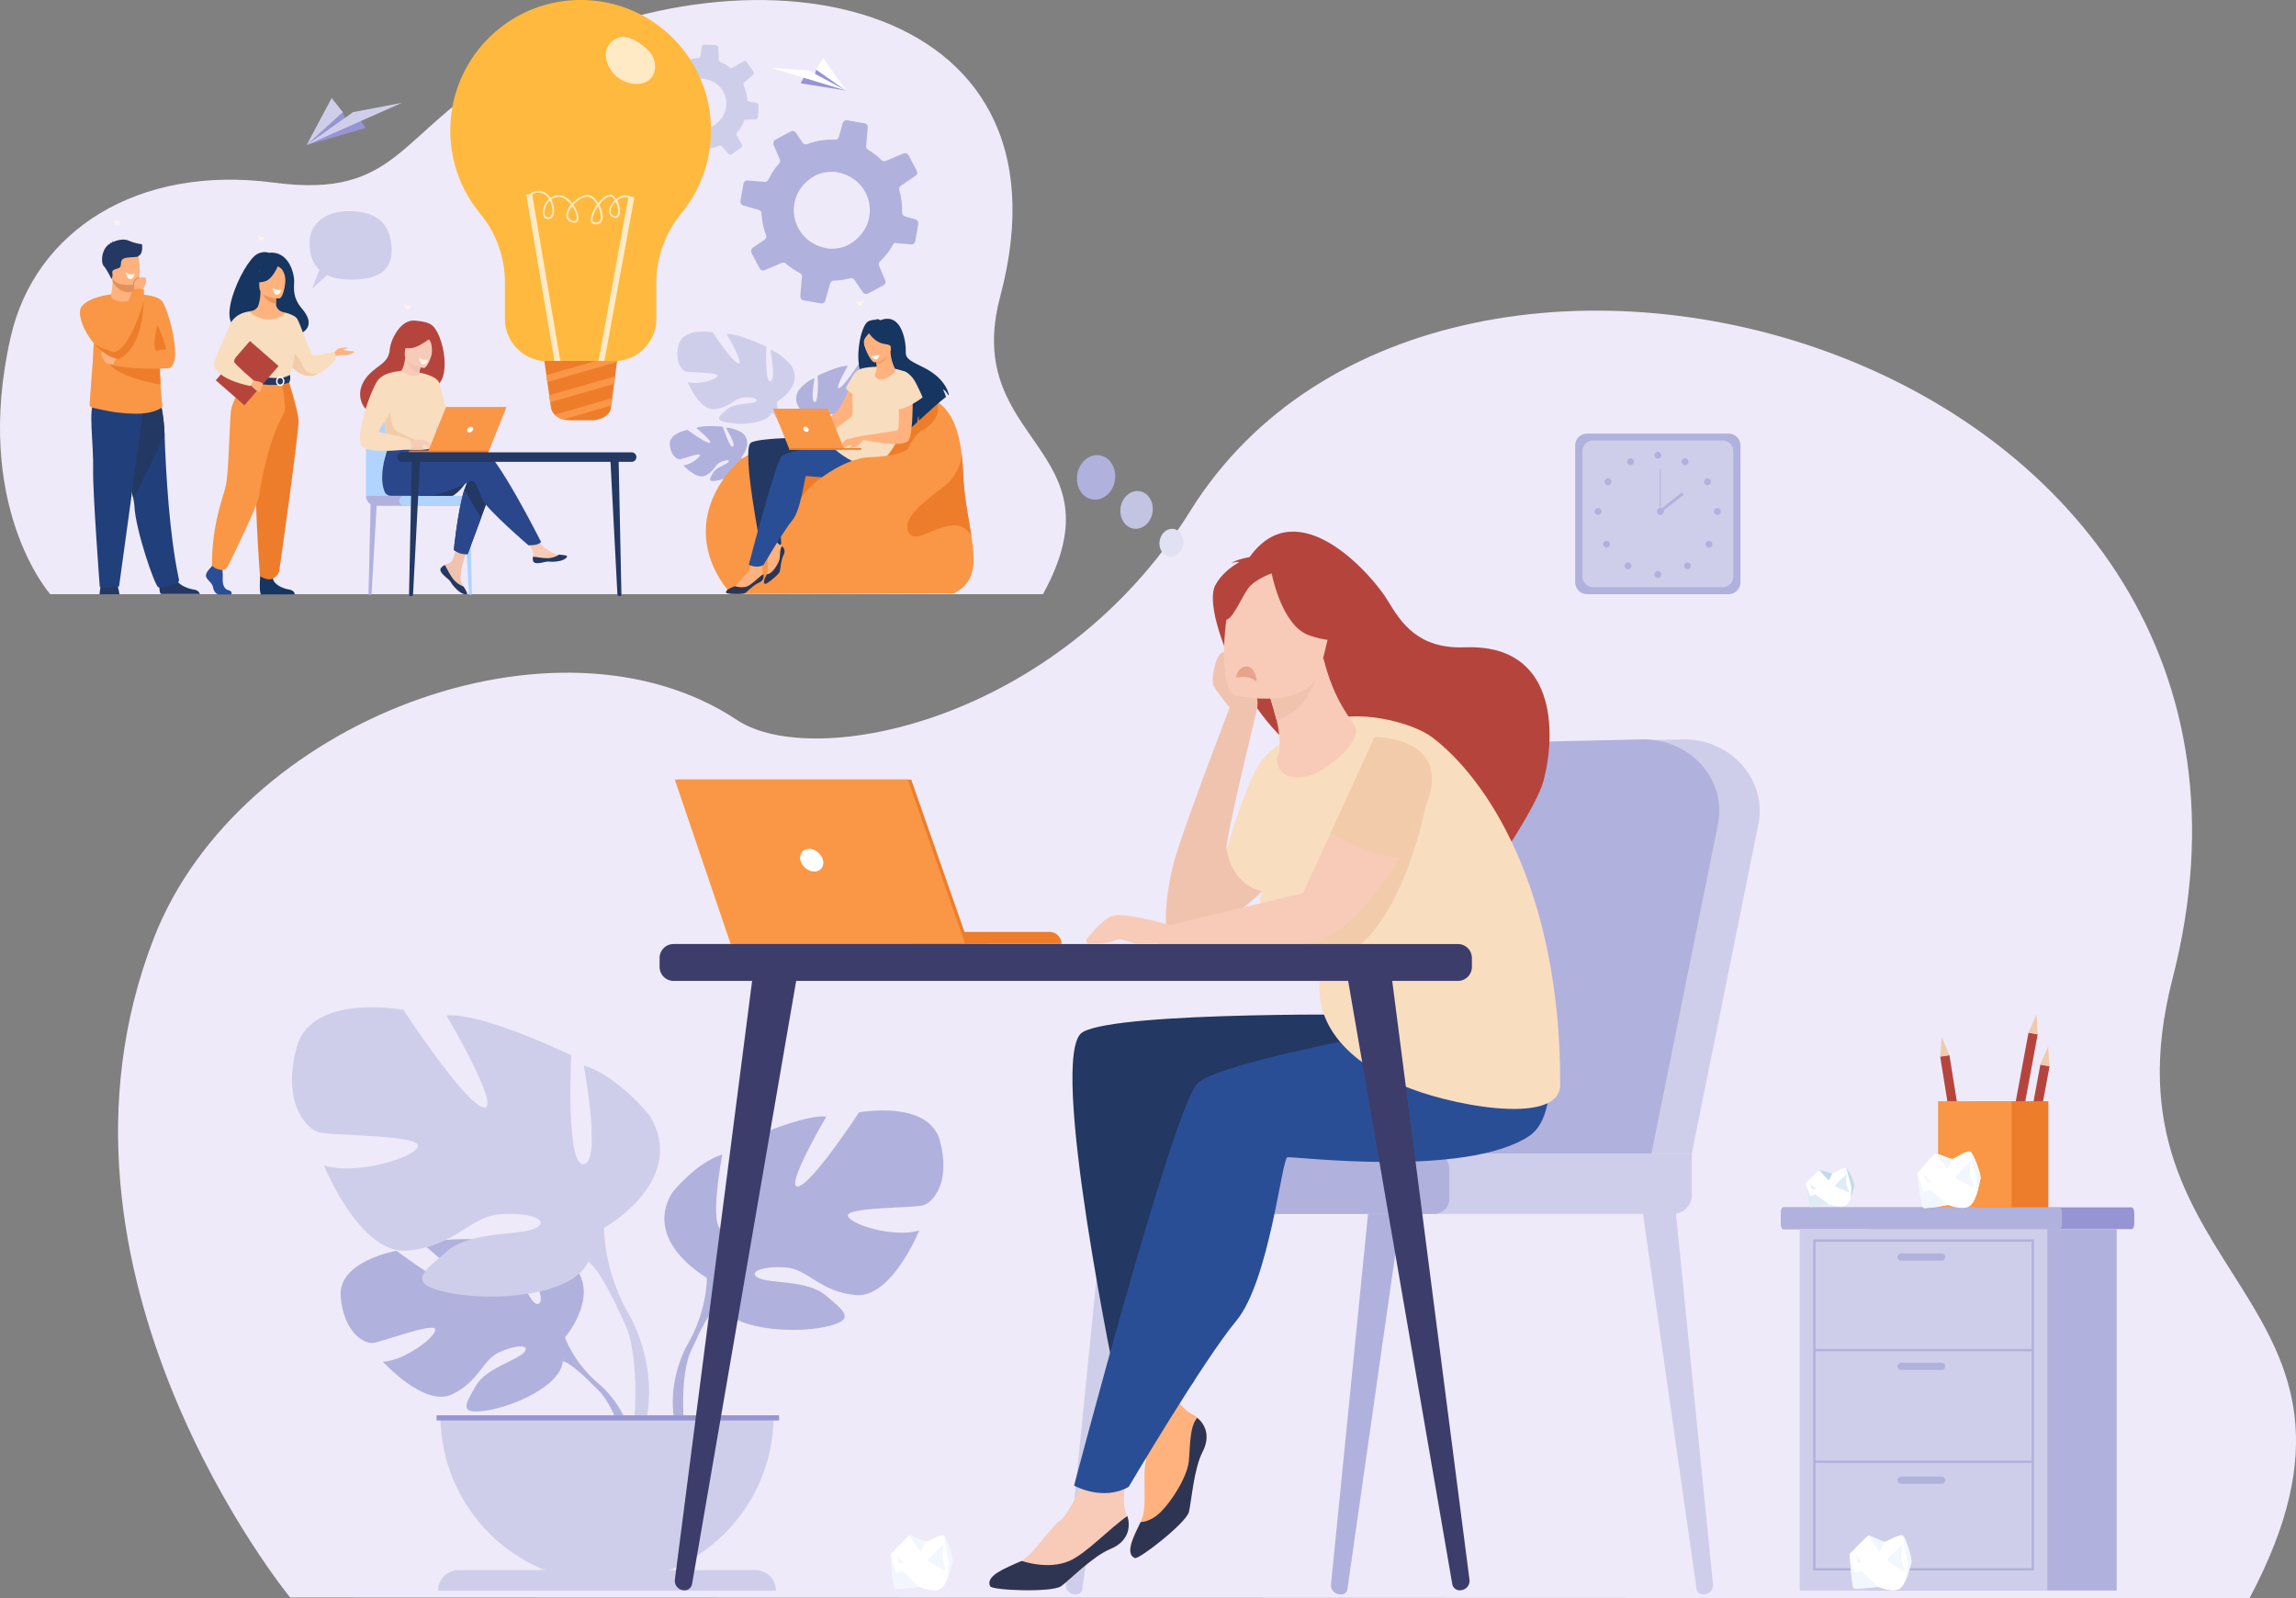 <svg xmlns="http://www.w3.org/2000/svg" width="306" height="213" fill="none"><rect width="100%" height="100%" fill="#808080" stroke="none"/><g clip-path="url(#a)"><path fill="#EFEAF9" d="M38.672 212.912S3.158 169.605 20.51 125.016c11.317-29.058 53.765-44.984 77.71-29.058 10.203 6.78 42.929.23 60.413-27.853 33.962-54.567 152.491-21.424 130.906 62.354-10.442 40.548 31.775 42.015 10.268 82.541l-261.135-.088z"/><path fill="#B1B1DD" d="M178.735 212.496h-.088c-.754-.011-1.334-.624-1.257-1.336l5.008-50.109 4.373.394-7.195 50.372a.828.828 0 0 1-.841.679z"/><path fill="#CFCEEA" d="M226.959 212.496h.087c.755-.011 1.334-.624 1.258-1.336l-5.008-50.109-4.374.394 7.195 50.372c.065.394.426.69.842.679zm-83.56 0h-.088c-.754-.011-1.334-.624-1.257-1.336l5.008-50.109 4.373.394-7.194 50.372a.83.83 0 0 1-.842.679zm82.074-58.729 8.89-43.976c1.137-5.958-3.783-11.402-10.18-11.248l-17.145.394c-5.916.131-11.055 4.096-12.706 9.792l-13.012 45.049h44.153v-.011z"/><path fill="#B1B1DD" d="m220.09 153.767 8.89-43.976c1.137-5.958-3.783-11.402-10.18-11.248l-17.145.394c-5.915.131-11.055 4.096-12.706 9.792l-13.011 45.049h44.152v-.011z"/><path fill="#CFCEEA" d="M222.991 161.785h-67.837a2.49 2.49 0 0 1-2.482-2.487v-3.056a2.489 2.489 0 0 1 2.482-2.486h70.319v5.542a2.49 2.49 0 0 1-2.482 2.487z"/><path fill="#B1B1DD" d="M191.16 161.785h-43.245a2.012 2.012 0 0 1-2.001-2.005v-4.02a2.01 2.01 0 0 1 2.001-2.004h43.245a2.01 2.01 0 0 1 2.001 2.004v4.02c-.011 1.106-.907 2.005-2.001 2.005z"/><path fill="#B5453C" d="M161.944 78.046c.757-1.48 2.159-2.52 3.216-3.133-.445-.099-1.023.153-1.023.153.567-.504 2.403-.821 2.403-.821 6.521-9.124 16.57 2.694 18.395 5.772 1.836 3.078 4.129 6.495 10.315 6.254 12.186-.47 12.164 11.336 10.472 17.766-.901 3.395-6.365 11.347-6.365 11.347-1.401-2.541-13.698-14.151-22.122-14.075-2.827-1.128-5.808-4.436-6.042-4.698 2.214 2.727 3.817 4.019 4.885 4.633-8.001-1.205-16.125-19.266-14.133-23.198h-.001z"/><path fill="#F0C3AF" d="M178.241 105.487s-3.619 6.528-8.704 11.939c-2.679 2.858-5.773 5.41-8.944 6.516-1.553.548-3.116.745-4.669.471-.995-.175-.558-6.035.82-10.492 1.815-5.871 7.468-20.46 7.468-20.46l3.237 1.38s-4.494 18.368-3.958 18.444l4.745-12.037 10.005 4.239z"/><path fill="#233862" d="M185.16 135.246s-36.072-.537-40.883 2.322c-4.811 2.858 4.811 48.422 4.811 48.422s9.327.274 10.07-2.026c0 0-1.672-21.347-.207-25.038 1.465-3.691.557-8.795.557-8.795s18.25 2.596 24.045 1.314c5.795-1.281 1.607-16.199 1.607-16.199z"/><path fill="#FFB27D" d="M151.067 187.272s2.056 5.509 1.618 7.546c-.437 2.037.263 6.002-.568 7.777-.831 1.774-2.329 4.348-.897 4.994.547.252 6.856-4.666 7.217-6.111.361-1.446.645-5.718 1.848-8.04 1.213-2.322.196-4.195-1.553-5.038-1.75-.854-4.188-5.52-4.188-5.52l-3.477 4.392z"/><path fill="#2E3552" d="M160.283 193.471c-1.202 2.322-1.476 6.605-1.837 8.05-.36 1.446-6.67 6.375-7.205 6.134-1.378-.624-.066-3.034.776-4.786.492-.033 1.159-.208 1.924-.723 1.575-1.052 4.254-5.028 4.494-7.372.197-1.905.077-4.644 1.127-5.805 1.192.986 1.705 2.585.721 4.502z"/><path fill="#F7CBB8" d="M144.932 195.815s-1.979 5.531-3.631 6.813c-1.651 1.281-3.663 4.753-5.445 5.575-1.782.81-4.57 1.818-3.903 3.242.251.536 8.244.876 9.447 0 1.214-.876 4.177-3.954 6.593-4.94 2.417-.986 2.843-3.078 2.067-4.852-.787-1.785.361-6.922.361-6.922l-5.489 1.084z"/><path fill="#2E3552" d="M148.026 206.417c-2.417.997-5.38 4.097-6.594 4.973-1.203.876-9.206.569-9.469.022-.678-1.424 2.121-2.432 3.893-3.253.022-.011.054-.022.076-.033h.011l.252-.088s3.455 1.238 6.32 0c2.241-.963 5.554-4.523 7.741-5.98.514 1.654-.043 3.461-2.23 4.359z"/><path fill="#2A4E96" d="M205.605 133.964s-42.808 6.714-46.099 10.526c-3.302 3.812-16.358 53.505-16.358 53.505s3.817 2.146 7.283.164c0 0 9.939-16.845 14.335-22.125 4.395-5.279 6.079-21.632 6.801-21.796.721-.164 23.76 2.782 32.245-2.837 5.008-3.318 1.793-17.437 1.793-17.437z"/><path fill="#F9DDBF" d="M190.836 98.236c-2.526-1.906-10.125-4.009-14.882-1.862-2.252 1.019-5.664 2.344-7.708 4.885-2.209 2.749-4.746 12.037-4.746 12.037.831 4.896 4.713 5.487 4.713 5.487-2.275 8.609 8.441 6.364 7.741 11.14-1.203 8.335 6.572 12.705 10.814 14.654 5.555 2.542 21.147 5.751 21.169 0 .066-26.177-9.841-40.865-17.101-46.341z"/><path fill="#F2CCAA" d="M189.971 107.524s-2.81 15.214-10.431 19.671h-7.173l7.567-9.474 10.037-10.197z"/><path fill="#F0C3AF" d="M164.462 95.005s-2.33-2.782-2.734-3.625c-.405-.844.361-4.47 1.301-4.447.601.01 1.334 2.212 1.99 3.012.656.8 3.499 1.938 2.296 5.29-.131.383-2.853-.23-2.853-.23z"/><path fill="#F7CBB8" d="M170.393 100.558c-.656.986.142 3.757 3.871 2.892 2.449-.57 7.206-4.535 6.353-6.561-.405-.964-2.756-3.22-4.221-9.102l-.426.208-7.173 3.428s.776 2.333 1.356 4.579c.47 1.873.503 4.151.24 4.556z"/><path fill="#F0C3AF" d="M168.781 91.413s.777 2.333 1.356 4.578c4.199-1.194 5.445-5.63 5.817-8.007l-7.173 3.429z"/><path fill="#F7CBB8" d="M164.704 92.694s10.049 2.333 11.405-3.954c1.355-6.287 3.564-10.23-2.789-11.982-6.363-1.753-8.124.372-9.086 2.366-.973 1.982-2.11 12.803.47 13.57z"/><path fill="#B5453C" d="M169.406 76.068s1.281 7.264 5.032 8.593c3.752 1.33 5.66.35 5.66.35s-2.574-2.697-2.411-7.074c0 0-5.733-5.108-8.281-1.87z"/><path fill="#B5453C" d="M169.869 76.28s-2.572.79-3.557 2.182c-.985 1.392-2.221 4.581-3.149 4.08 0 0-.562-5.865 2.645-7.728 3.406-1.98 4.061 1.466 4.061 1.466z"/><path fill="#F7CBB8" d="M189.974 107.524a52.963 52.963 0 0 1-3.466 6.824c-4.8 7.941-10.661 12.738-12.782 10.503-.591-.613-2.067-1.522-.514-4.841 1.192-2.574 2.668-5.783 4.122-8.948 2.996-6.517 5.861-12.826 5.861-12.826.918 0 10.519.34 6.779 9.288z"/><path fill="#F7CBB8" d="M179.933 117.721c-.328-.197-18.413 4.206-24.012 5.575-1.027.252-1.64.406-1.64.406v2.113s18.709.877 21.639-.46c2.92-1.347 5.708-4.468 5.708-4.468l-1.695-3.166z"/><path fill="#F2CCAA" d="M189.968 107.524a53.091 53.091 0 0 1-3.466 6.824c-3.904-.504-7.512-2.333-9.174-3.286 2.996-6.517 5.861-12.826 5.861-12.826.918 0 10.519.34 6.779 9.288z"/><path fill="#ED7D2B" d="M121.391 125.804h20.086a1.6 1.6 0 0 0-1.596-1.599h-18.49v1.599z"/><path fill="#ED7D2B" d="M121.444 103.899H90.391l7.446 21.905h31.261l-7.654-21.905z"/><path fill="#F99746" d="m89.93 103.888 7.446 21.916h31.261l-7.654-21.916H89.93z"/><path fill="#fff" d="M106.671 114.643c.197.833 1.028 1.512 1.859 1.512s1.355-.679 1.159-1.512c-.197-.832-1.028-1.511-1.859-1.511s-1.345.679-1.159 1.511z"/><path fill="#9794D3" d="M237.352 161.73V163c0 .449.142.811.317.811h46.46c.175 0 .317-.362.317-.811v-1.27c0-.449-.142-.811-.317-.811h-46.46c-.175 0-.317.362-.317.811z"/><path fill="#B1B1DD" d="M237.352 161.73V163c0 .449.131.811.295.811h36.881c.164 0 .296-.362.296-.811v-1.27c0-.449-.132-.811-.296-.811h-36.892c-.153 0-.284.362-.284.811zm44.754 2.088h-32.989v48.16h32.989v-48.16z"/><path fill="#CFCEEA" d="M272.856 163.818h-32.989v48.16h32.989v-48.16z"/><path fill="#B1B1DD" d="M241.641 165.169h29.446v44.14h-29.446v-44.14zm29.129.329h-28.801v43.504h28.801v-43.504z"/><path fill="#B1B1DD" d="M270.934 179.78h-29.129v.318h29.129v-.318zm0 14.885h-29.129v.318h29.129v-.318zm-17.562-26.648h5.401a.485.485 0 0 0 .481-.482.485.485 0 0 0-.481-.482h-5.401a.485.485 0 0 0-.481.482.486.486 0 0 0 .481.482zm0 14.567h5.401a.485.485 0 0 0 .481-.482.485.485 0 0 0-.481-.482h-5.401a.485.485 0 0 0-.481.482.493.493 0 0 0 .481.482zm0 15.17h5.401a.485.485 0 0 0 .481-.482.485.485 0 0 0-.481-.482h-5.401a.485.485 0 0 0-.481.482.493.493 0 0 0 .481.482zM230.385 79.189h-18.873a1.583 1.583 0 0 1-1.574-1.577V59.364c0-.865.71-1.577 1.574-1.577h18.873c.864 0 1.574.712 1.574 1.577v18.248c0 .865-.71 1.577-1.574 1.577z"/><path fill="#CFCEEA" d="M229.566 78.258h-17.232a1.45 1.45 0 0 1-1.443-1.446v-16.66a1.45 1.45 0 0 1 1.443-1.445h17.232a1.45 1.45 0 0 1 1.444 1.446v16.66a1.45 1.45 0 0 1-1.444 1.445z"/><path fill="#B1B1DD" d="M220.492 60.668c0-.252.208-.46.459-.46.252 0 .46.208.46.46s-.208.46-.46.46a.47.47 0 0 1-.459-.46zm3.682.646a.461.461 0 0 1 .623-.175c.219.12.295.405.175.624a.461.461 0 0 1-.623.175.466.466 0 0 1-.175-.624zm3.15 2.508a.469.469 0 0 1 .634.132.47.47 0 0 1-.131.635.469.469 0 0 1-.634-.131.457.457 0 0 1 .131-.636zm1.565 3.888c.251 0 .459.209.459.46 0 .252-.208.46-.459.46a.462.462 0 0 1-.459-.46c0-.251.207-.46.459-.46zm-.8 4.502a.463.463 0 0 1 0 .646.461.461 0 0 1-.645 0 .463.463 0 0 1 0-.646.461.461 0 0 1 .645 0zm-2.86 2.881a.463.463 0 0 1 0 .646.461.461 0 0 1-.645 0 .463.463 0 0 1 0-.646.442.442 0 0 1 .645 0zm-4.737 1.478c0-.252.208-.46.459-.46.252 0 .46.208.46.46s-.208.46-.46.46a.463.463 0 0 1-.459-.46zm-2.778-15.257a.461.461 0 0 0-.623-.175.463.463 0 0 0-.175.624.46.46 0 0 0 .623.175.465.465 0 0 0 .175-.624zm-3.157 2.508a.469.469 0 0 0-.634.131.47.47 0 0 0 .131.636.469.469 0 0 0 .634-.132.448.448 0 0 0-.131-.635zm-1.567 3.888a.463.463 0 0 0-.459.46c0 .252.208.46.459.46.252 0 .46-.208.46-.46a.463.463 0 0 0-.46-.46zm.797 4.502a.465.465 0 0 0 0 .646.463.463 0 0 0 .646 0 .463.463 0 0 0 0-.646.463.463 0 0 0-.646 0zm2.868 2.881a.463.463 0 0 0 0 .646c.175.175.47.175.645 0a.463.463 0 0 0 0-.646.451.451 0 0 0-.645 0zm4.173-6.933c0-.252.208-.46.459-.46.252 0 .46.208.46.46 0 .251-.208.46-.46.46a.463.463 0 0 1-.459-.46z"/><path fill="#B1B1DD" d="M221.339 62.453h-.12v5.707h.12v-5.707z"/><path fill="#B1B1DD" d="m224.144 65.647-3.019 2.374.23.293 3.019-2.374-.23-.293zm-148.843 112.6s5.402-6.32.328-10.329c0 0-3.707-2.245-6.725-2.07 0 0 4.287 7.196 2.898 7.908-1.389.712-4.199-8.357-4.199-8.357s-8.43-.821-11.142.482c0 0 7.206 5.914 5.686 6.265-1.52.35-9.305-5.444-9.305-5.444s-7.851 1.337-7.435 6.134c.415 4.797 3.127 6.276 4.308 6.145 1.191-.132 8.146-2.783 8.288-1.808.142.975-4.035 4.162-6.965 4.316 0 0 5.533 6.111 9.207 4.348 3.673-1.763 3.99-4.556 6.287-5.608 2.296-1.051 4.253-1.051 3.302.022-.951 1.073-5.096 2.114-6.408 4.436-1.312 2.322-2.482 3.888 1.323 3.319 3.806-.57 9.994-3.363 10.257-6.561l.295-3.198z"/><path fill="#B1B1DD" d="M49.266 172.956s21.322-.821 26.023 5.28c0 0 1.04 3.121 4.243 5.969l.503 1.358s-3.696-3.899-5.019-4.14c.011.011 2.078-7.547-25.75-8.467z"/><path fill="#B1B1DD" d="M79.544 184.216s4.57 3.384 4.899 9.441l-.831.077s-1.465-6.265-4.1-8.707c-2.647-2.454.032-.811.032-.811zm14.654-13.921s-8.605-4.819-4.592-11.369c0 0 3.214-4.02 6.648-5.049 0 0-1.837 9.759 0 9.989 1.837.23 1.257-11.03 1.257-11.03s9.065-4.37 12.618-4.02c0 0-5.62 9.529-3.783 9.31 1.837-.23 8.146-9.879 8.146-9.879s9.294-1.72 10.781 3.79c1.487 5.509-.918 8.269-2.296 8.62-1.378.339-10.202.23-9.972 1.38.23 1.15 6.189 2.99 9.513 1.949 0 0-3.674 9.08-8.485 8.62-4.811-.46-6.309-3.45-9.294-3.68-2.985-.23-5.161.569-3.674 1.38 1.487.8 6.538.263 8.944 2.311 2.406 2.048 4.363 3.319-.109 4.239-4.473.92-12.498.339-14.106-3.1-1.607-3.439-1.596-3.461-1.596-3.461z"/><path fill="#B1B1DD" d="M121.043 153.756s-24.077 7.809-26.833 16.539c0 0 .11 3.91-2.296 8.39v1.719s2.526-5.859 3.904-6.659c-.011 0-5.402-7.579 25.225-19.989z"/><path fill="#B1B1DD" d="M91.915 178.685s-3.718 5.651-1.597 12.53l.951-.252s-.929-7.579 1.017-11.38c1.947-3.823-.371-.898-.371-.898z"/><path fill="#CFCEEA" d="M80.517 163.647s11.339-6.364 6.047-14.995c0 0-4.232-5.301-8.77-6.659 0 0 2.417 12.869 0 13.176-2.416.307-1.662-14.534-1.662-14.534s-11.94-5.751-16.631-5.302c0 0 7.402 12.563 4.986 12.268-2.416-.307-10.737-13.023-10.737-13.023s-12.247-2.268-14.215 4.994c-1.968 7.273 1.214 10.898 3.018 11.358 1.815.449 13.449.307 13.154 1.818-.306 1.512-8.168 3.933-12.542 2.574 0 0 4.833 11.961 11.186 11.358 6.353-.602 8.31-4.545 12.246-4.841 3.926-.306 6.802.756 4.833 1.818-1.968 1.063-8.616.351-11.787 3.056-3.17 2.706-5.74 4.371.153 5.575 5.894 1.216 16.478.449 18.589-4.085l2.132-4.556z"/><path fill="#CFCEEA" d="M45.14 141.839s31.743 10.296 35.373 21.807c0 0-.153 5.148 3.018 11.052v2.267s-3.324-7.722-5.139-8.784c.01.011 7.107-9.989-33.251-26.342z"/><path fill="#CFCEEA" d="M83.543 174.698s4.898 7.448 2.099 16.517l-1.257-.34s1.224-9.989-1.335-15.005c-2.57-5.028.493-1.172.493-1.172z"/><path fill="#CFCEEA" d="M80.903 210.864c-12.268 0-22.208-9.956-22.208-22.245h44.416c0 12.289-9.94 22.245-22.208 22.245z"/><path fill="#CFCEEA" d="M58.383 212.003h45.027a2.748 2.748 0 0 0-2.744-2.749h-39.55a2.74 2.74 0 0 0-2.733 2.749z"/><path fill="#9794D3" d="M103.831 188.629H58.18v.679h45.651v-.679z"/><path fill="#3D3D6B" d="M89.776 130.733h104.521a1.87 1.87 0 0 0 1.87-1.873v-1.172c0-1.04-.842-1.873-1.87-1.873H89.776c-1.039 0-1.87.844-1.87 1.873v1.172a1.87 1.87 0 0 0 1.87 1.873z"/><path fill="#3D3D6B" d="m91.099 211.949-.055-.011c-.7-.088-1.192-.712-1.104-1.391l10.617-82.278 5.948.175-14.269 82.683c-.088.526-.59.887-1.137.822zm103.589 0 .054-.011c.7-.088 1.192-.712 1.105-1.391l-10.617-82.278-5.949.175 14.27 82.683c.087.526.59.887 1.137.822z"/><path fill="#B5453C" d="m259.809 140.612-1.231.198 2.327 14.5 1.23-.198-2.326-14.5z"/><path fill="#EFCBAB" d="m258.786 138.192-.208 2.651 1.236-.197-1.028-2.454z"/><path fill="#B5453C" d="m271.93 141.888-2.68 14.441 1.226.228 2.679-14.44-1.225-.229z"/><path fill="#EFCBAB" d="m272.981 139.441-1.083 2.431 1.225.219-.142-2.65z"/><path fill="#B5453C" d="m270.349 137.628-2.677 14.441 1.225.228 2.678-14.441-1.226-.228z"/><path fill="#EFCBAB" d="m271.426 135.202-1.082 2.431 1.224.23-.142-2.661z"/><path fill="#ED7D2B" d="M272.992 146.768h-9.797v14.151h9.797v-14.151z"/><path fill="#F99746" d="M268.094 146.768h-9.797v14.151h9.797v-14.151z"/><path fill="#fff" d="M254.734 208.279c-.099.208-.328 1.358-.744 2.3-.241.57-.558 1.063-.94 1.238-1.028.482-2.745-.34-2.745-.34s-2.952.34-3.236.209c-.285-.132-.569-4.568-.569-4.568s2.296-2.387 2.493-2.453c.208-.066 1.881.821 2.165.821.284 0 1.968-1.095 2.417-.821.459.274 1.323 3.275 1.159 3.614z"/><path fill="#F2F7FE" d="M251.168 205.486s-.514 1.161-.656 1.26c-.142.098-1.52-2.081-1.52-2.081.208-.066 1.892.821 2.176.821zm2.383.329s-2.099 1.939-2.066 2.125c.022.186 2.263 1.478 2.351 1.435.076-.044-.481-1.523-.449-1.775.022-.252.164-1.785.164-1.785zm1.183 2.464c-.098.208-.328 1.358-.743 2.3l.251-2.168-.656-3.757c.448.285 1.312 3.286 1.148 3.625zm-4.421 3.209s-2.952.34-3.237.208c-.284-.131-.568-4.567-.568-4.567s.645 2.278.656 2.388c.011.109.918-.132.918-.132l2.231 2.103zm-3.04-4.37.328 1.183h.667l-.503-.504-.492-.679z"/><path fill="#fff" d="M126.937 208.279c-.099.208-.328 1.358-.744 2.3-.24.57-.558 1.063-.94 1.238-1.028.482-2.745-.34-2.745-.34s-2.952.34-3.236.209c-.285-.132-.569-4.568-.569-4.568s2.296-2.387 2.493-2.453c.208-.066 1.881.821 2.165.821.284 0 1.968-1.095 2.417-.821.459.274 1.323 3.275 1.159 3.614z"/><path fill="#F2F7FE" d="M123.371 205.486s-.514 1.161-.656 1.26c-.142.098-1.52-2.081-1.52-2.081.208-.066 1.892.821 2.176.821zm2.383.329s-2.099 1.939-2.066 2.125c.022.186 2.263 1.478 2.351 1.435.087-.044-.481-1.523-.449-1.775.011-.252.164-1.785.164-1.785zm1.183 2.464c-.098.208-.328 1.358-.743 2.3l.251-2.168-.656-3.757c.448.285 1.312 3.286 1.148 3.625zm-4.429 3.209s-2.952.34-3.236.208c-.285-.131-.569-4.567-.569-4.567s.645 2.278.656 2.388c.011.109.919-.132.919-.132l2.23 2.103zm-3.039-4.37.328 1.183h.678l-.503-.504-.503-.679z"/><path fill="#fff" d="M263.954 157.097c-.088.219-.263 1.402-.623 2.376-.219.592-.503 1.107-.886 1.315-1.017.547-2.81-.198-2.81-.198s-2.974.515-3.27.395c-.295-.121-.842-4.611-.842-4.611s2.198-2.552 2.395-2.629c.208-.077 1.957.723 2.253.712.295-.011 1.935-1.227 2.405-.975.492.263 1.531 3.264 1.378 3.615z"/><path fill="#F2F7FE" d="M260.179 154.457s-.459 1.205-.59 1.314c-.143.11-1.651-2.026-1.651-2.026.196-.077 1.957.734 2.241.712zm2.441.208s-2.022 2.092-1.979 2.278c.033.186 2.384 1.369 2.461 1.326.076-.044-.569-1.523-.558-1.775l.076-1.829zm1.333 2.432c-.088.219-.263 1.402-.624 2.376l.132-2.212-.875-3.779c.481.263 1.52 3.264 1.367 3.615zm-4.31 3.504s-2.975.515-3.27.395c-.295-.121-.842-4.611-.842-4.611s.777 2.267.798 2.387c.022.121.93-.186.93-.186l2.384 2.015zm-3.331-4.26.405 1.172.689-.033-.547-.471-.547-.668z"/><path fill="#fff" d="M247.137 158.115c-.076.154-.208.942-.481 1.621-.164.406-.394.756-.689.898-.787.384-2.176-.098-2.176-.098s-2.307.383-2.536.306c-.23-.076-.646-3.099-.646-3.099s1.706-1.753 1.859-1.807c.153-.055 1.52.471 1.75.449.229-.011 1.498-.855 1.869-.679.361.153 1.17 2.168 1.05 2.409z"/><path fill="#C4D9E8" d="M244.207 156.385s-.35.821-.459.898c-.109.076-1.279-1.347-1.279-1.347.153-.066 1.52.46 1.738.449z"/><path fill="#DFEBF5" d="M246.097 156.483s-1.564 1.435-1.542 1.555c.022.121 1.848.899 1.913.866.066-.033-.437-1.019-.426-1.194.011-.164.055-1.227.055-1.227z"/><path fill="#C4D9E8" d="M247.139 158.115c-.077.153-.208.942-.481 1.621l.098-1.5-.678-2.541c.372.164 1.181 2.179 1.061 2.42z"/><path fill="#DFEBF5" d="M243.791 160.536s-2.307.383-2.536.307c-.23-.077-.646-3.1-.646-3.1s.602 1.522.624 1.599c.021.077.721-.142.721-.142l1.837 1.336zm-2.58-2.837.306.789.536-.033-.416-.318-.426-.438z"/><path fill="#F7CBB8" d="M155.924 123.285s-5.959-1.719-7.61-1.237c-1.17.339-2.668 2.07-3.444 3.055a.44.44 0 0 0 .349.712c.995-.011 2.614-.076 3.456-.514.798-.417 1.979.503 3.302.514h2.318l1.629-2.53z"/><path fill="#E8A38B" d="M167.424 90.733c-.033.055-.087.055-.12.022-.273-.252-.711-.405-1.039-.482a2.767 2.767 0 0 0-1.039-.022c-.12.022-.218.022-.339.055-.032 0-.065 0-.087-.022-.033-.022-.066-.098-.066-.153 0-.055.066-.153.066-.153v-.022c.186-.559.579-.964 1.072-1.096.426-.098.831.022 1.137.482.218.307.339.69.426 1.074a.46.46 0 0 1 .033.208c-.011.01-.011.066-.044.11z"/><path fill="#EFEAF9" d="M6.686 79.178s-10.399-11.697-5.26-34.271C4.664 30.7 18.387 21.95 36.46 24.337 53.19 26.55 52.906 17.69 67.547 9.233 98.852-8.85 144.142-1.172 133.306 39.507c-5.249 19.682 16.5 20 5.697 39.682H6.686v-.01z"/><path fill="#CFCEEA" d="m95.398 6.013-1.465-.066H93.9a.354.354 0 0 0-.361.296l-.186 1.205c0 .022-.01.044-.01.055a.342.342 0 0 1-.296.23 6.143 6.143 0 0 0-2.318.668.61.61 0 0 0-.088.033.36.36 0 0 1-.328-.11l-.667-.767a.357.357 0 0 0-.35-.109c-.032.01-.076.022-.109.055l-1.224.854a.348.348 0 0 0-.099.471L88.542 10a.352.352 0 0 1-.01.372c-.11.165-.209.329-.307.493a7.134 7.134 0 0 0-.438.986.353.353 0 0 1-.317.241l-1.377.055h-.066a.337.337 0 0 0-.328.328l-.066 1.5c-.01.187.12.34.307.373l1.344.208a.361.361 0 0 1 .296.285 6.06 6.06 0 0 0 .612 1.785.352.352 0 0 1-.076.428l-.908.8a.344.344 0 0 0-.055.47l.864 1.227a.342.342 0 0 0 .448.098l1.378-.8a.35.35 0 0 1 .372.012l.426.263c.285.153.569.285.853.394a.344.344 0 0 1 .23.307l.066 1.654c.01.186.153.328.328.34l1.498.065a.346.346 0 0 0 .35-.241c0-.011.01-.033.01-.044l.23-1.49a.34.34 0 0 1 .251-.284c.011 0 .022-.011.033-.011.033-.011.066-.011.11-.022a6.035 6.035 0 0 0 1.246-.362.322.322 0 0 1 .383.099l.842.964c.12.131.328.164.47.055l.273-.187.952-.668a.335.335 0 0 0 .098-.46l-.667-1.16a.331.331 0 0 1 .033-.384c.24-.285.46-.602.645-.953.142-.252.262-.515.36-.778l.285-.01 1.181-.044a.338.338 0 0 0 .317-.241.242.242 0 0 0 .011-.088l.077-1.511a.356.356 0 0 0-.296-.362l-.918-.142a.36.36 0 0 1-.295-.307 6.141 6.141 0 0 0-.481-1.873.332.332 0 0 1 .087-.394l1.148-1.008a.338.338 0 0 0 .055-.449l-.875-1.249a.341.341 0 0 0-.448-.098l-1.433.832a.346.346 0 0 1-.393-.022 5.745 5.745 0 0 0-.788-.514c-.153-.088-.306-.154-.459-.23a.368.368 0 0 1-.208-.307l-.065-1.588a.365.365 0 0 0-.34-.34zm-4.538 5.893a3.71 3.71 0 0 1 .908-.898c.076-.055.175-.11.273-.165.448-.219 1.039-.372 1.476-.35 3.291.175 4.472 4.085 1.87 6.046l-.131.098c-.416.296-1.17.504-1.673.493a4.18 4.18 0 0 1-.755-.098c-2.362-.57-3.302-3.242-1.968-5.126z"/><path fill="#B1B1DD" d="m115.209 16.43-2.231-.384-.055-.011a.545.545 0 0 0-.612.383l-.514 1.818c-.011.033-.022.055-.033.088a.524.524 0 0 1-.503.296 9.307 9.307 0 0 0-3.674.58c-.043.022-.098.022-.153.033a.556.556 0 0 1-.481-.23l-.875-1.303a.54.54 0 0 0-.514-.23c-.054.01-.12.022-.175.055l-2.033 1.084a.553.553 0 0 0-.252.7l.82 1.928a.526.526 0 0 1-.098.56c-.197.23-.383.46-.558.7-.328.46-.612.942-.853 1.435a.529.529 0 0 1-.535.307l-2.122-.176-.11-.01a.529.529 0 0 0-.568.438l-.393 2.278a.556.556 0 0 0 .393.624l2.023.58c.23.066.383.263.394.493.055.975.251 1.939.59 2.86a.54.54 0 0 1-.207.634l-1.542 1.052a.555.555 0 0 0-.175.712l1.082 2.048c.132.24.416.35.667.24l2.264-.963a.535.535 0 0 1 .568.088c.197.164.394.328.613.482.404.295.809.547 1.235.766a.52.52 0 0 1 .285.515l-.219 2.552a.55.55 0 0 0 .448.58l2.285.395a.536.536 0 0 0 .58-.307.158.158 0 0 0 .022-.076l.645-2.246a.541.541 0 0 1 .448-.394c.022 0 .033-.011.055 0 .055 0 .109 0 .164-.011a9.516 9.516 0 0 0 1.99-.307.53.53 0 0 1 .58.22l1.104 1.631c.153.23.459.307.711.175l.459-.24 1.585-.844a.536.536 0 0 0 .241-.69l-.809-1.906a.538.538 0 0 1 .12-.591 9.638 9.638 0 0 0 1.159-1.325c.263-.362.492-.745.7-1.128l.448.032 1.826.154a.52.52 0 0 0 .525-.307.615.615 0 0 0 .044-.131l.393-2.29a.546.546 0 0 0-.382-.613l-1.378-.394a.552.552 0 0 1-.394-.526 9.709 9.709 0 0 0-.371-2.968.529.529 0 0 1 .207-.592l1.958-1.325a.509.509 0 0 0 .164-.668l-1.094-2.07c-.131-.241-.426-.35-.678-.241l-2.362.997a.518.518 0 0 1-.59-.12 8.32 8.32 0 0 0-1.104-.932 24.136 24.136 0 0 0-.656-.438.563.563 0 0 1-.263-.504l.208-2.442a.53.53 0 0 0-.437-.58zm-8.081 8.16a5.66 5.66 0 0 1 1.564-1.206 2.27 2.27 0 0 1 .459-.197c.722-.252 1.673-.361 2.329-.252 5.019.898 6.068 7.12 1.706 9.628-.077.043-.142.076-.219.12-.689.362-1.892.559-2.657.427a7.186 7.186 0 0 1-1.137-.295c-3.51-1.326-4.44-5.597-2.045-8.226z"/><path fill="#CFCEEA" d="M41.246 32.64c-.12-3.111 2.482-4.491 5.14-4.491 2.656 0 5.554.69 5.805 4.83.164 2.662-1.257 4.294-5.336 4.294-1.377 0-2.449-.22-3.258-.603l-2.034 1.818 1.006-2.508c-.896-.832-1.28-2.004-1.323-3.34z"/><path fill="#233862" d="M15.92 79.19s-.11-.866-.372-1.381c-.252-.515-1.88-.186-1.88-.186s-.329.285-.395 1.588l2.647-.022zm5.548-.012c-.382-.23-.164-1.982-.164-1.982s1.783-1.424 2.023-.34c.24 1.095 1.695 1.588 2.515 1.72.569.087.744.405.798.591h-5.172v.011z"/><path fill="#213F7A" d="M17.78 66.484c.077.405.121.733.132.963.164 3.242 2.723 10.647 3.182 10.81.71.264 1.826-.295 2.405-.481.241-.077.405-.318.35-.57-1.279-5.827-1.738-14.216-1.913-19.178-.087-2.497-.514-4.228-.514-4.228s-6.233-1.665-6.265.438c-.033 1.862 2.066 9.179 2.624 12.246z"/><path fill="#233862" d="m17.778 66.484 4.166-8.467c-.087-2.497-.514-4.228-.514-4.228s-6.232-1.664-6.265.439c-.044 1.872 2.055 9.189 2.613 12.256z"/><path fill="#213F7A" d="m19.158 54.239-3.29 23.92s-1.444.351-2.57.066c0 0-.963-12.716-.886-15.794.076-3.078-.689-8.225.175-8.795.874-.57 6.571.602 6.571.602z"/><path fill="#F99746" d="m12.361 48.105-.415 5.74a.452.452 0 0 0 .328.47c.46.132.984.23 2.012.438.962.197 2.252.373 3.838.384 2.526.01 3.477-.855 3.477-.855.11 0-.055-.525-.208-3.045a84.717 84.717 0 0 1-.131-3.296 165.169 165.169 0 0 1-.055-4.414c0-2.081-3.225-4.327-3.28-4.327 0 .296-.47.854-1.203.898-.864.055-1.924-.372-1.924-.876 0 0-1.564 2.497-2.11 5.17-.066.34-.12.69-.165 1.073v.022c-.01.066-.01.142-.021.208v.033c-.011.066-.011.131-.022.186v.055c0 .055-.011.12-.011.175v.011c0 .044-.011.088-.011.132 0 .032 0 .065-.011.098 0 .055-.011.099-.011.154v.076c0 .055-.01.099-.01.154v.065c0 .077-.012.143-.012.22v.021c0 .066-.01.143-.01.22v.054c0 .066-.012.132-.012.208v.033c-.022.164-.022.34-.033.515z"/><path fill="#F99746" d="M17.922 39.2s2.996-.022 3.718.986c.721 1.008 2.296 6.451 1.476 8.27-.82 1.807-2.362-.745-3.226-1.863-.853-1.106-1.968-7.393-1.968-7.393z"/><path fill="#FFB27D" d="M17.955 38.751v.307s.087.964-1.105 1.106c-1.192.142-2.077-.186-2.044-.931.109-.58.207-1.172.207-1.654 0-.175-.01-.372-.043-.58l2.307-.044.678.11v1.686z"/><path fill="#E2915A" d="m17.965 37.075-.011 1.676c-.24.11-.525.186-.831.186-1.06 0-1.75-.777-2.11-1.347 0-.175-.011-.372-.044-.58l2.307-.044.689.11z"/><path fill="#FFB27D" d="M14.811 36.637c.262 1.446 2.132 1.402 2.93 1.304.23-.022.372-.055.372-.055.252-.066.394-.471.46-.997.13-1.04-.033-2.574-.208-2.968-.263-.591-.766-1.227-2.635-.767-1.881.46-1.269 1.632-.919 3.483z"/><path fill="#FFF3E9" d="M16.81 36.32c.012-.033.045-.033.056-.011.109.11.295.186.437.23.153.033.295.033.437.01.055-.01.088-.01.143-.032.01 0 .032 0 .032.01.011.012.033.045.022.066a.341.341 0 0 1-.022.077v.011c-.065.263-.251.45-.448.504-.175.055-.35-.011-.47-.22a1.643 1.643 0 0 1-.186-.503c-.011-.033-.011-.066-.022-.088.011-.01.011-.032.022-.054z"/><path fill="#ED7D2B" d="M20.984 43.264s1.16 2.563 1.127 3.33c0 0-.569-.023-1.127.142-.896.263 0-3.472 0-3.472z"/><path fill="#233862" d="M18.933 32.552s-.82-.066-1.793-.482c-.788-.34-1.783.033-2.11.208a.655.655 0 0 1 .076-.197s-.142.098-.164.252l-.022.022s-.164-.033-.274.022c0 0 .077-.011.099.032l.01.011c-1.235.592-1.344 2.541-.95 3.001.48.548 1.05 1.764 1.05 1.764s.207-.285.12-.767c-.088-.482.328-.482.841-.69.525-.219.088-.821.547-1.194.46-.372 2.122-.153 2.1-.438.634-.24.47-1.49.47-1.544z"/><path fill="#ED7D2B" d="M14.422 48.06c.492 1.962 5.773 2.98 6.976 3.188a84.517 84.517 0 0 1-.131-3.297l-6.845.11z"/><path fill="#FFB27D" d="M15.582 48.696c-.055 0-1.17-.164-1.378-.273-.197-.099-1.126-1.413-.514-1.753.602-.34 2.22 1.008 2.22 1.008l-.328 1.018z"/><path fill="#F99746" d="M22.43 49.09s-4.353.242-7.272-.394c0 0-.077-.843.842-1.215 0 0 4.548-.964 5.642-.701 1.093.273.787 2.31.787 2.31z"/><path fill="#F99746" d="M12.435 45.662c.908 1.096 2.077 1.983 3.379 2.19.01-.021.393-.602.317-1.456a2.942 2.942 0 0 0-.47-1.336 2.812 2.812 0 0 1-.252-.515c-.71-1.818-.601-5.312-.601-5.312s-3.018.318-3.958 1.665c-.57.821.164 3.045 1.585 4.764z"/><path fill="#E2915A" d="M17.738 37.94c.23-.021.372-.054.372-.054.252-.066.394-.471.46-.997-.482.12-.7.493-.788.646-.044.066-.055.23-.044.406z"/><path fill="#FFB27D" d="M18.949 38.751s1.039-1.72.23-1.796c-.81-.077-1.138.47-1.258.679-.12.197.033 1.106.033 1.106l.995.011z"/><path fill="#F99746" d="M14.983 46.341c.033.22.098.417.175.603.251.57.667.92.667.92 2.7-1.227 3.247-5.422 3.346-7.733.033-.93 0-1.544 0-1.544-1.225-.405-1.564.295-1.564.295s-1.443 3.429-2.187 5.674c-.295.854-.48 1.534-.437 1.785z"/><path fill="#ED7D2B" d="M12.438 45.662c.907 1.096 2.077 1.983 3.378 2.19 2.701-1.226 3.248-5.42 3.346-7.732 0 0-1.28 4.655-3.018 6.276-.317.296-.645.493-.984.537 0 0-2.198-.624-2.657-1.205l-.066-.066z"/><path fill="#B1B1DD" d="M98.798 60.963s1.717-2.015.099-3.296c0 0-1.181-.712-2.143-.658 0 0 1.367 2.29.93 2.52-.438.23-1.346-2.662-1.346-2.662s-2.69-.252-3.553.164c0 0 2.307 1.873 1.815 1.994-.481.11-2.974-1.73-2.974-1.73s-2.505.437-2.362 1.96c.142 1.533 1.006 2.004 1.377 1.96.383-.044 2.592-.898 2.646-.58.044.306-1.279 1.336-2.22 1.38 0 0 1.772 1.95 2.942 1.38 1.17-.57 1.269-1.457 2.001-1.796.733-.34 1.356-.34 1.05 0-.306.34-1.618.679-2.034 1.424-.415.744-.787 1.237.427 1.051 1.213-.186 3.181-1.084 3.269-2.103l.076-1.008z"/><path fill="#B1B1DD" d="M90.5 59.31s6.801-.285 8.3 1.664c0 0 .338.997 1.355 1.895l.164.438s-1.18-1.237-1.607-1.314c.01-.011.656-2.42-8.212-2.684z"/><path fill="#B1B1DD" d="M100.168 62.87s1.466 1.073 1.564 3.011l-.262.022s-.471-1.993-1.313-2.771c-.852-.789.011-.263.011-.263zm7.752-7.23s-2.744-1.533-1.476-3.625c0 0 1.017-1.282 2.121-1.621 0 0-.579 3.11.011 3.187.591.077.394-3.516.394-3.516s2.887-1.402 4.024-1.292c0 0-1.782 3.045-1.203 2.968.58-.077 2.591-3.154 2.591-3.154s2.964-.559 3.445 1.204c.481 1.753-.284 2.64-.722 2.75-.437.11-3.258.087-3.182.449.077.361 1.979.942 3.04.613 0 0-1.159 2.903-2.701 2.76-1.542-.142-2.012-1.095-2.963-1.16-.951-.067-1.64.185-1.17.437.481.252 2.088.077 2.854.734.765.657 1.389 1.052-.033 1.347-1.421.296-3.991.12-4.505-.974l-.525-1.107z"/><path fill="#B1B1DD" d="M116.457 50.34s-7.676 2.507-8.54 5.3c0 0 .044 1.249-.722 2.673v.547s.799-1.873 1.236-2.124c0 0-1.728-2.41 8.026-6.397z"/><path fill="#B1B1DD" d="M107.197 58.313s-1.181 1.807-.503 3.997l.306-.087s-.306-2.41.318-3.636c.612-1.205-.121-.274-.121-.274z"/><path fill="#CFCEEA" d="M103.557 53.526s3.609-2.037 1.914-4.786c0 0-1.356-1.687-2.799-2.114 0 0 .787 4.108.01 4.206-.776.099-.546-4.633-.546-4.633s-3.816-1.829-5.303-1.676c0 0 2.372 3.998 1.596 3.91-.776-.098-3.433-4.14-3.433-4.14s-3.904-.712-4.527 1.61c-.623 2.322.393 3.472.973 3.615.58.142 4.286.087 4.199.57-.099.481-2.603 1.259-4.002.832 0 0 1.552 3.811 3.575 3.614 2.023-.197 2.646-1.456 3.904-1.555 1.257-.099 2.165.23 1.542.58-.624.34-2.745.12-3.762.986-1.006.865-1.826 1.402.055 1.774 1.88.384 5.259.132 5.926-1.325.667-1.456.678-1.468.678-1.468z"/><path fill="#CFCEEA" d="M92.25 46.604s10.136 3.253 11.295 6.922c0 0-.044 1.643.973 3.527v.723s-1.071-2.464-1.651-2.793c.011 0 2.275-3.198-10.617-8.379z"/><path fill="#D4E4F8" d="M104.526 57.053s1.563 2.366.688 5.269l-.404-.11s.383-3.187-.437-4.786c-.832-1.6.153-.373.153-.373z"/><path fill="#F99746" d="m127.115 79.09-29.686.077c-4.418-5.06-4.866-11.906 1.006-17.678.732-.723 2.154-1.237 3.674-1.599 2.81-.668 6.002-.821 6.024-.832.011 0 1.684-1.358 2.69-2.585 3.138-3.8 5.795-3.472 5.795-3.472 3.193-.625 5.916-.8 7.939.328 1.87 1.04 3.138 3.21 3.608 7.196.088.756.153 1.578.186 2.465.109 3.23.754 6.111 1.126 8.543.547 3.516.547 6.123-2.362 7.557z"/><path fill="#ED7D2B" d="M122.972 57.305c-1.936 1.052-2.155 4.535-5.183 5.433-3.029.898-8.179.81-11.099 3.987-2.821 3.056-5.915-4.732-4.581-6.912 2.81-.668 6.003-.821 6.025-.832.011 0 1.684-1.358 2.689-2.585 3.139-3.8 5.796-3.472 5.796-3.472 3.193-.624 5.915-.8 7.938.329 1.028 1.117.35 3-1.585 4.052z"/><path fill="#233862" d="M111.086 58.302s-9.72-.131-11.01.701c-1.29.832 1.334 14.02 1.334 14.02s2.514.076 2.711-.592c0 0-.47-6.177-.076-7.25.393-1.074.142-2.553.142-2.553s4.92.734 6.484.362c1.553-.373.415-4.688.415-4.688z"/><path fill="#FFB27D" d="M113.337 51.49c0 .01-1.367 3.197-2.034 3.537-.667.34-3.083 3.122-3.597 3.067-.514-.044.601.416.601.416s4.221-1.95 4.461-2.07c.241-.12 1.542-2.245 1.717-3.33.175-1.073-1.148-1.62-1.148-1.62zm-8.916 22.518c-.328.625-.393 1.775-.492 2.17-.098.393-1.793 1.719-1.946 1.653-.372-.164-.022-.822.208-1.293.011-.021.022-.032.022-.054.218-.482.033-1.545.142-2.092.12-.548-.437-2.037-.437-2.037l.94-1.183s.656 1.26 1.126 1.49c.088.043.164.087.23.142.339.251.47.69.207 1.204z"/><path fill="#FFB27D" d="M101.121 77.678c-.645.273-1.443 1.106-1.771 1.336-.328.24-2.482.153-2.548.01-.186-.383.569-.656 1.05-.875.01 0 .01-.011.022-.011.47-.241 1.006-1.15 1.443-1.49.449-.35.973-1.84.973-1.84l1.487-.296s-.306 1.391-.087 1.862c.022.044.033.088.055.143.12.427-.033.909-.624 1.16z"/><path fill="#163560" d="M115.676 42.858c.405-.23.897-.262 1.247-.24-.088-.088-.263-.121-.263-.121.208-.033.689.175.689.175 2.963-1.139 3.434 3.231 3.368 4.239-.066 1.019.995 1.347 2.537 2.147 2.941 1.522 3.204 3.57 3.204 3.57-.022.011-.044.033-.077.044-.142-.252-.448-.712-.7-.777.011.021.295.635.405.996-.864.657-2.493 2.125-3.619 3.166 0-.208-.001-.493-.077-.647l-.142.844-1.028.953c.077-.822-3.707-5.148-5.675-6.452-.481-.711-.645-1.96-.667-2.059.088.997.252 1.545.405 1.862-1.662-1.533-.689-7.075.393-7.7z"/><path fill="#2A4E96" d="M115.138 58.762s-10.082 1.03-10.967 2.06c-.886 1.029-4.374 14.435-4.374 14.435s1.028.57 1.968.033c0 0 2.668-4.546 3.849-5.97 1.181-1.423 1.618-5.837 1.815-5.881.197-.044 6.506.887 8.682-.789 2.187-1.676-.973-3.888-.973-3.888z"/><path fill="#F9DDBF" d="M120.758 49.594s-2.405-1.073-5.456-.58c-.623.099-1.181.307-1.629 1.04-.634 1.041-.929 1.6-.929 1.6s.065.481.918.865c-.23.865.219 2.366-.197 2.946-.415.58-2.974 2.026-3.105 2.837-.23 1.479 4.374 4.162 5.751 3.877 3.969-.832 6.648-11.445 4.647-12.585z"/><path fill="#163560" d="M119.393 46.55s.47-.931.536-1.698c.044-.548-.416-2.52-2.395-2.037 0 0-.579.11-1.082.536-.405.34-.973 1.03-.11 2.706l.241.57 2.81-.077z"/><path fill="#FFB27D" d="M116.698 49.704c-.197.208-.121.91.809.854.612-.033 1.924-.788 1.804-1.314-.055-.252-.525-.898-.645-2.377l-.109.033-1.87.526s.087.591.131 1.16c.044.472-.044 1.03-.12 1.118z"/><path fill="#F4A269" d="M116.68 47.426s.087.591.131 1.16c1.061-.109 1.553-1.127 1.738-1.686l-1.869.526z"/><path fill="#FFB27D" d="M116.65 48.291s2.449-.613 2.045-2.136c-.405-1.522-.361-2.628-1.947-2.3-1.585.329-1.727.997-1.716 1.534.011.536.962 3.023 1.618 2.902z"/><path fill="#163560" d="M115.625 44.118s.82 1.566 2.373 1.741c.907.1 1.159.701 1.159.701s-.274-1.708-.733-2.76c0-.01-2.526-.668-2.799.318z"/><path fill="#163560" d="M115.896 44.326s-.536.548-.7.931c-.241.57.229 1.775.426 2.037 0 0-1.137-1.938-.754-2.77.404-.888 1.028-.198 1.028-.198z"/><path fill="#FFB27D" d="M108.428 58.455s-.492.515-.547.548c-.328.153-.732.066-.929.11-.197.054-.164-.077-.022-.176.142-.098.503-.065.361-.098-.142-.033-.93-.186-1.236-.11-.47.132-.842-.022-.875-.066-.032-.043 1.072-.591 1.389-.57.317.023 1.225-.021 1.225-.021l.634.383zm13.164-7.908s.295 7.196-.547 8.204c-.842.997-5.981-.11-5.981-.11l-.361-.525s4.56-.668 4.866-.756c.437-.12.131-5.082.131-5.082l1.892-1.73z"/><path fill="#F9DDBF" d="M120.456 49.485c.076 0 .984.296 1.629 1.6.645 1.27.875 1.883.875 1.883s-2.843 2.202-3.969 1.391c-1.137-.81.426-4.907 1.465-4.874z"/><path fill="#FFB27D" d="M115.049 58.642s-.405.416-.569.624c-.153.208-1.247.591-1.268.482-.022-.11.492-.46.535-.592.044-.131.602-.777.941-.854.35-.055.361.34.361.34z"/><path fill="#FFB27D" d="M114.705 58.116s-1.673.383-1.957.504c-.285.12-.886.974-.646 1.095.154.076.81-.274 1.149-.34.339-.076 1.29.088 1.727-.766.033-.088-.273-.493-.273-.493z"/><path fill="#2E3552" d="M101.121 77.678c-.645.273-1.443 1.106-1.771 1.336-.328.24-2.482.153-2.548.01-.186-.383.569-.656 1.05-.876.01 0 .01-.01.022-.01l.066-.022s.929.328 1.705 0c.602-.263 1.498-1.216 2.089-1.61.131.438-.022.92-.613 1.172zm3.3-3.67c-.328.625-.393 1.775-.492 2.17-.098.394-1.793 1.719-1.946 1.653-.372-.164-.022-.821.208-1.292a1.05 1.05 0 0 0 .514-.198c.426-.284 1.148-1.358 1.214-1.982.054-.515.021-1.249.306-1.566.328.263.459.7.196 1.215z"/><path fill="#F99746" d="M112.533 59.945h-7.304l-2.198-5.477h7.293l2.209 5.477z"/><path fill="#ED7D2B" d="M105.141 59.726h9.644v.219h-9.557l-.087-.22z"/><path fill="#fff" d="M107.069 57.207c-.055-.197.054-.35.251-.35a.49.49 0 0 1 .449.35c.054.197-.055.35-.252.35-.186 0-.383-.153-.448-.35z"/><path fill="#F99746" d="M120.891 59.912s-.951.898-4.953 1.019c-3.991.131-9.206 4.545-9.25 5.794-.055 1.248 8.047 3.154 8.168 2.968.12-.175 5.139-4.49 5.139-4.49l.896-5.29z"/><path fill="#ED7D2B" d="M129.48 71.456c-2.154-3.877-7.064 1.468-8.288-.34-1.225-1.806 1.727-4.106 4.384-6.089 2.603-1.939 2.592-4.48 2.592-4.578.087.756.153 1.566.186 2.464.109 3.231.743 6.1 1.126 8.543z"/><path fill="#FFF3E9" d="M117.206 47.207c-.022-.022-.044-.022-.055 0a1.108 1.108 0 0 1-.404.175 1.676 1.676 0 0 1-.405.011.5.5 0 0 1-.131-.022h-.033c-.022.011-.022.033-.022.055 0 .01.022.066.022.066.077.208.219.35.416.394.164.044.317-.011.437-.175.087-.11.131-.252.164-.384.011-.022.011-.054.022-.065 0-.022 0-.044-.011-.055z"/><path fill="#FFB93E" d="M94.754 17.273a17.377 17.377 0 0 1-3.936 11.139c-2.132 2.607-3.346 5.86-3.346 9.233v4.863a5.55 5.55 0 0 1-1.334 3.614 5.645 5.645 0 0 1-3.904 1.994c-.12.01-.24 0-.371 0h-8.967c-.12 0-.251.01-.371 0-2.92-.186-5.227-2.65-5.227-5.608v-4.852a14.47 14.47 0 0 0-3.324-9.211 17.338 17.338 0 0 1-3.958-11.052C60.016 7.743 67.834 0 77.379 0a17.32 17.32 0 0 1 17.375 17.273z"/><path fill="#ED7D2B" d="M82.246 48.105c-.044.35-.799 6.156-.81 6.221-.12.964-1.224 1.687-2.525 1.687h-2.953c-1.3 0-2.394-.723-2.525-1.676-.143-1.008-.69-4.841-.886-6.232h9.699z"/><path fill="#F99746" d="M81.079 48.105h-1.673c-2.69.778-5.358 1.544-6.594 1.895l.066.449v.01l.066.46c1.006-.273 3.4-.963 9.283-2.672l.022-.153h-1.17v.01zm-7.819 5.027v.011l.066.46a1248.4 1248.4 0 0 0 8.518-2.453l.066-.504.066-.493c-3.15.91-6.955 2.015-8.78 2.53l.065.45zm1.105 2.476.011.01c.208.121.438.22.69.285 1.366-.394 3.389-.974 6.396-1.85l.066-.505.065-.492c-2.69.777-5.773 1.675-7.687 2.223.142.11.295.23.46.329z"/><path fill="#FFEAC5" d="m73.883 48.105-3.75-22.18.776-.131 3.772 22.31h-.798zm6.673 0h-.798l4.013-21.971.776.142-3.991 21.829z"/><path fill="#FFEAC5" d="M79.457 29.89c-.099 0-.208-.01-.34-.043-.207-.044-.338-.198-.382-.428-.087-.492.295-1.39.831-2.157-.284-.493-.656-.898-1.05-1.019-.58-.175-1.476.362-2.099 1.052.11.164.219.328.306.503.317.603.547 1.38.23 1.731-.12.131-.35.252-.82.077-.59-.22-.798-.723-.58-1.37a3.19 3.19 0 0 1 .558-.952c-.481-.636-1.126-1.107-1.76-1.03a2 2 0 0 0-.875.329c.404.755.503 1.72.218 2.234-.196.35-.525.46-.94.318-.295-.11-.46-.515-.394-1.052a2.38 2.38 0 0 1 .82-1.555 2 2 0 0 0-.448-.504c-1.093-.854-2 .066-2.034.099l-.175-.165c.011-.01 1.094-1.106 2.351-.12.186.153.361.34.492.547.274-.186.59-.317.963-.361.71-.088 1.421.416 1.946 1.084.678-.733 1.64-1.281 2.318-1.084.426.131.831.537 1.137 1.052.284-.373.602-.69.919-.899.492-.328.82-.252 1.006-.131.186.12.35.296.48.482.154-.12.307-.22.46-.296.58-.285 1.104-.263 1.487.055l-.153.186c-.416-.35-.951-.164-1.225-.033a2.305 2.305 0 0 0-.437.285c.383.69.46 1.588.24 2.026-.142.274-.382.373-.666.263-.514-.186-.646-.547-.657-.81-.032-.515.329-1.096.788-1.523a1.629 1.629 0 0 0-.427-.438c-.23-.142-.525-.01-.743.132-.306.208-.635.536-.919.92.361.679.536 1.467.405 1.982-.099.252-.284.613-.831.613zm.24-2.387c-.47.69-.798 1.467-.721 1.884.022.131.087.208.207.23.47.11.755-.033.853-.406.11-.427-.043-1.106-.339-1.708zm-3.433-.011c-.219.273-.394.558-.481.821-.175.537-.033.887.437 1.074.186.076.438.131.558-.011.186-.209.076-.81-.263-1.468a5.3 5.3 0 0 0-.251-.416zm-2.974-.756a2.218 2.218 0 0 0-.7 1.37c-.044.404.055.733.24.799.307.11.525.043.657-.209.24-.427.153-1.28-.197-1.96zm8.77.153c-.416.395-.69.91-.668 1.304.011.284.186.493.503.602.175.066.295.022.383-.142.175-.373.098-1.161-.219-1.764zM86.359 6.67c1.432 1.347 1.246 3.823-.59 4.381-1.39.417-3.445-.142-4.473-1.905-1.017-1.775-.546-3.22.7-3.943 1.258-.734 2.876.065 4.363 1.467z"/><path fill="#163560" d="M32.797 43.56c-.164-.318 3.642-1.479 3.696 1.697 0 0 7.13-.175 3.729-4.15-1.181-1.38-1.06-2.52-1.017-3.582.033-1.063-.733-4.14-3.368-3.834 0 0-.689-.285-1.553.164-1.968 1.03-6.363 10.877-1.487 9.705z"/><path fill="#FFB27D" d="M44.453 47.12s.46-.713.842-.723c.372-.011 1.072-.209 1.006-.066-.066.142-.481.153-.525.24-.044.088.634.209.831.22.197.01.656 0 .634.098-.01.099-.82.504-1.4.45-.568-.055-1.279.164-1.279.164l-.109-.384z"/><path fill="#F9DDBF" d="M37.742 47.35s.252.503.71 1.073c.548.69 1.4 1.49 2.472 1.654.514.076 1.006-.033 1.465-.241 1.301-.58 2.275-1.906 2.275-1.906.23-.624-.142-1.052-.142-1.052s-2.614.592-2.865.46c-.252-.12-1.706-4.326-2.045-4.852-.35-.525-1.53-.8-1.53-.8l-.34 5.663z"/><path fill="#F2CCAA" d="M38.455 48.423c.547.69 1.4 1.49 2.471 1.654.514.076 1.006-.033 1.466-.241-.055.01-1.345.164-1.86-.756-.524-.942-1.093-2.443-1.88-1.939-.339.208-.317.745-.197 1.282z"/><path fill="#2A4E96" d="M28.086 75.64s-.765.702-.623 1.205c.153.504.842.833.94 1.446.099.614.47.942.81.942h1.607s.251-.427-.35-.559c-.601-.13-.831-.843-.787-1.511.032-.668-.055-1.555-.055-1.555l-1.28-.296-.262.329z"/><path fill="#163560" d="M34.734 75.958s-.284 3.089.066 3.264l4.483-.011s0-.515-.722-.635-1.99-.537-2.198-1.479c-.208-.93-1.63-1.139-1.63-1.139z"/><path fill="#FFB27D" d="M31.544 53.768c.918-2.07 1.487-2.673 1.378-3.319-.077-.482.24-8.938.24-8.938.11-.032.328-.065.449-.087.382-.088.689-.35.82-.712.153-.438.284-1.095.284-1.906l.12.022 1.99.394s-.043.625-.043 1.216v.011c0 .515.339.964.83 1.106.252.077.47.132.47.132s.733 2.092.876 4.239c.142 2.146-1.324 3.077.01 7.37 1.356 4.382-7.938 1.622-7.424.472z"/><path fill="#E8945B" d="M36.826 39.222s-.044.624-.044 1.216c-1.115-.033-1.705-1.052-1.946-1.61l1.99.394z"/><path fill="#FFB27D" d="M37.195 39.781s-2.636.044-2.636-1.6c0-1.642-.338-2.748 1.334-2.836 1.684-.099 2.012.526 2.144 1.073.142.548-.154 3.308-.842 3.363z"/><path fill="#163560" d="M37.099 35.301s-.722 1.928-1.826 2.213c-1.104.284-1.586-.011-1.586-.011s.853-.68 1.028-1.851c0-.011 1.848-1.27 2.384-.35z"/><path fill="#163560" d="M36.922 35.455s.536.197.754.591c.219.383.394.887.361 1.511 0 0 .547-1.314-.065-2.048-.657-.788-1.05-.054-1.05-.054z"/><path fill="#F9DDBF" d="M31.287 45.257s-.066.942 0 2.081c.044.756.798 1.753.907 2.005.274.624.58.723.58.723l2.362.58.83.208 2.614-.777s1.192-3.33.71-5.203c-.48-1.873-1.202-3.176-1.202-3.176s-2.132 2.092-4.91-.175l-1.891 3.734z"/><path fill="#F2CCAA" d="M31.977 47.645c.043.756.109 1.446.218 1.698.274.624.58.723.58.723l2.362.58 1.027-.306s-3.411-.515-3.04-3.462l-1.147.767z"/><path fill="#ED7D2B" d="M38.41 50.58s1.29 4.031 1.378 5.411c.088 1.37-2.471 19.507-2.58 20.142-.099.592-.842.975-.842.975s-.34.197-.831.066c-.678-.186-.886-.416-.886-.416s-1.006-12.936-.383-17.558.634-8.62.634-8.62h3.51z"/><path fill="#F99746" d="M32.919 50.46s-1.98 2.65-2.154 4.447c-.186 1.796-.284 8.094-.678 9.836-.394 1.752-1.837 5.114-1.837 10.569 0 0 .153.318.612.482.153.055.35.11.536.153a.852.852 0 0 0 .951-.449c.974-1.96 4.079-8.302 4.232-9.616.11-.931 1.093-7.087 3.226-10.701.514-.866-.318-4.316-.318-4.316l-4.57-.405z"/><path fill="#233862" d="M38.619 49.956s-.525.416-1.553.427c-1.236.022-4.286-.317-4.286-.317s-.132.383-.132.777c0 0 3.73.942 5.894.143 0 0 .273-.526.077-1.03z"/><path fill="#fff" d="M36.79 50.81c0-.35.25-.635.557-.635.306 0 .557.285.557.635 0 .35-.251.636-.557.636-.306 0-.558-.285-.558-.636zm.185 0c0 .252.164.45.372.45.207 0 .371-.198.371-.45s-.164-.449-.371-.449c-.197 0-.372.197-.372.45z"/><path fill="#B5453C" d="m33.31 45.448-4.552 5.237 3.818 3.33 4.552-5.237-3.818-3.33z"/><path fill="#FFB27D" d="M33.63 50.69s1.4.164 1.4.493c0 .328-.35 1.018-.526 1.051-.175.033-1.137-.92-1.137-.92l.263-.624z"/><path fill="#F9DDBF" d="M33.169 41.523s-1.87.13-2.591 1.872c-.722 1.742-2.078 4.677-2.078 5.17 0 .493.755 2.016 4.844 2.88 0 0 .426-.448.394-.799 0 0-2.548-2.19-2.537-2.442.01-.482.415-1.128 2.657-3.363.601-.602-.689-3.319-.689-3.319z"/><path fill="#FFF3E9" d="M36.366 38.39c.01-.033.043-.033.054-.011.11.11.295.186.438.23.153.033.295.033.437.01.055-.01.087-.01.142-.032.011 0 .033 0 .033.01.01.012.033.045.022.067a.339.339 0 0 1-.022.076v.011c-.066.263-.252.45-.448.504-.175.055-.35-.01-.47-.219a1.644 1.644 0 0 1-.186-.504c-.011-.033-.011-.066-.022-.087.022-.011.022-.033.022-.055z"/><path fill="#B1B1DD" d="M49.325 79.288h-.022a.184.184 0 0 1-.186-.187l.285-12.245.83-.098-.71 12.333a.197.197 0 0 1-.197.197z"/><path fill="#B0D4FF" d="M62.689 79.288h.022a.185.185 0 0 0 .186-.187l-.285-12.256-.83-.098.71 12.343c0 .11.088.198.197.198zM48.781 66.09V57.7a2.667 2.667 0 0 1 2.668-2.673h6.036a2.667 2.667 0 0 1 2.668 2.673v8.718l-11.372-.329z"/><path fill="#B1B1DD" d="M61.236 67.415H50.104a1.322 1.322 0 0 1-1.323-1.326h12.455v1.326z"/><path fill="#B0D4FF" d="M62.557 67.415h-8.682a.659.659 0 0 1-.656-.658.66.66 0 0 1 .656-.657h8.682a.66.66 0 0 1 .656.657.651.651 0 0 1-.656.658z"/><path fill="#233862" d="M62.28 63.998c-.863 1.511-1.956 2.092-1.956 2.092h-4.527c.01-.011 7.15-3.243 6.484-2.093z"/><path fill="#F0C3AF" d="M58.803 75.662c-.12.132-.13.285-.076.45.11.295.46.635.875.963.054.044.098.077.142.12l.032.034.022.022c.383.36.241.438.93 1.16.787.822 1.334.844 1.487.767.131-.066-.131-.504-.427-.996-.01-.022-.032-.044-.043-.077-.044-.066-.077-.132-.12-.197-.35-.592-.263-.866-.175-1.753.065-.712 1.115-3.998 1.115-3.998l-1.52-.263s-.46 2.618-.962 3.013c-.274.219-.569.219-.831.372-.022.01-.033.022-.055.033-.12.11-.273.208-.394.35z"/><path fill="#233862" d="M58.803 75.662c-.12.132-.13.285-.076.45.131.295.481.635.875.963.054.044.098.088.142.12l.032.034.022.021c.383.362.241.439.93 1.161.787.822 1.334.844 1.487.767.131-.066-.131-.504-.427-.997a3.36 3.36 0 0 1-1.41-1.04c-.481-.614-.798-1.391-1.115-1.84-.022.01-.033.022-.055.033-.131.087-.284.186-.405.328z"/><path fill="#F7CBB8" d="M71.046 74.71c.099.47.766.394 1.51.207.743-.186.568.033 1.629-.087 1.06-.12 1.377-.515 1.41-.668.033-.143-.492-.187-1.06-.252a1.332 1.332 0 0 0-.208-.022c-.634-.077-1.105-.493-1.673-.833-.547-.317-1.356-1.62-1.356-1.62l-1.454.12s.765 1.16 1.06 1.665c.175.295.164.69.142.996a1.493 1.493 0 0 0 0 .493z"/><path fill="#233862" d="M72.539 74.917c.743-.186.568.033 1.629-.087 1.06-.12 1.378-.515 1.41-.668.033-.143-.492-.187-1.06-.252v.01s-.635.45-1.52.472c-.722.022-1.487-.187-1.98-.187-.01.165-.021.329.012.504.098.471.765.394 1.509.208zm-7.072-9.529-1.355 3.67-1.772 4.786s-.481.044-.94-.088c-.427-.12-.908-.449-.908-.449s.492-5.136 1.41-8.094c.241-.755.504-1.369.788-1.72 1.41-1.675 2.777 1.895 2.777 1.895z"/><path fill="#2B478B" d="M64.076 59.572c-.886-.284-3.434.077-5.981.581l-.536-.887-5.511-.427s-1.815 4.041-.82 6.615c.142.384.437.625.93.625h4.428c2.744 0 5.806-1.884 6.2-1.972.645-.132.907 1.172 1.552 2.53.645 1.358 6.09 6.035 6.09 6.035s.842.011 1.181-.12c.372-.143.503-.318.503-.318s-6.024-12.015-8.036-12.661z"/><path fill="#B5453C" d="M57.345 43.187c-.71-.372-1.782-.427-1.957-.449-2.089-.285-3.346 2.76-3.423 3.68-.13 1.698-1.038 1.96-2.296 3.023-2.536 2.136-1.793 4.611-.404 5.531.83.548 2.296 0 2.296 0 .022.011 4.002-2.234 5.97-3.318 2.941-.406 1.618-7.525-.186-8.467z"/><path fill="#F7CBB8" d="M55.885 50.745c.011.01-.962.339-1.618.054-.612-.274-1.082-1.281-1.072-1.281.285-.011.591-.252.82-1.862l.12.044 2.002.722s-.142.647-.24 1.25c-.088.503-.121.996-.012 1.073z"/><path fill="#F0C3AF" d="M56.126 48.412s-.142.646-.24 1.248c-1.149-.208-1.597-1.347-1.761-1.971l2.001.723z"/><path fill="#F7CBB8" d="M56.436 49.047s-2.734-.373-2.482-2.07c.251-1.698.076-2.892 1.826-2.727 1.76.164 2 .865 2.045 1.445.065.592-.678 3.407-1.39 3.352z"/><path fill="#B5453C" d="M57.738 44.764s-1.75 1.512-2.942 1.632c-1.191.12-1.64-.263-1.64-.263s.7-.58 1.127-1.522a.823.823 0 0 1 .688-.493c.842-.077 2.46-.11 2.767.646z"/><path fill="#B5453C" d="M56.64 44.633s.591.57.766.986c.175.405.23 1.38.087 1.763 0 0 .908-1.774.394-2.64-.547-.92-1.246-.11-1.246-.11z"/><path fill="#F9DDBF" d="M58.183 54.775c-.087 5.542-.022 4.381-.623 4.907-.142.131-.558.197-1.094.24-1.694.11-4.68-.163-4.789-.481-.394-1.084-.12-1.424-.437-3.089-.033-.175-.077-.372-.12-.58-.274-1.14-.536-1.534.426-3.363.875-1.665 1.782-3.012 1.87-2.968 2.307 1.37 2.493.219 2.493.219s2.318 2.41 2.274 5.115z"/><path fill="#2B478B" d="m64.096 69.058-1.772 4.786s-.48.044-.94-.088c-.426-.12-.907-.449-.907-.449s.492-5.137 1.41-8.094l2.209 3.845z"/><path fill="#F9DDBF" d="M55.898 49.66s2.373.405 2.657 1.424c.285 1.03 1.925 7.054 1.925 7.054s-1.214.219-1.771-.34c-.558-.559-1.947-5.192-1.947-5.192l-.864-2.946z"/><path fill="#F2CCAA" d="M56.453 59.923c-1.695.11-4.68-.164-4.79-.482-.393-1.084-.12-1.424-.436-3.089l.82-2.31s-.132 2.573.623 3.241c.754.68 3.094 1.304 3.466 1.873.175.274.284.548.317.767z"/><path fill="#F7CBB8" d="M54.523 58.839s1.673-.373 1.947-.22c.273.154.93.69 1.017.877.087.186-.602-.143-.82-.208-.143-.044-.525.098-.711.153-.787.263-1.269.131-1.269.131l-.164-.733z"/><path fill="#F9DDBF" d="M53.395 49.441s-2.242.143-3.03 1.227c-1.093 1.533-3.269 8.05-2.022 8.916 1.4.974 6.375.251 6.375.251s.164-.777-.066-1.15c-.23-.372-3.98-.985-4.144-1.15-.175-.175 2.165-3.373 2.165-3.899 0-.526.722-4.195.722-4.195z"/><path fill="#F7CBB8" d="M56.547 59.08s.35.449.47.503c.12.055.186.044.186.044l-.24-.427-.416-.12zm-.094-.471 1.017.492s-.044.066-.164.066c-.12-.01-.437-.12-.437-.12l-.416-.438z"/><path fill="#FFF3E9" d="M55.897 47.71c.01-.032.044-.032.055-.01.109.11.295.186.437.23.153.032.295.032.437.01.055-.01.088-.01.142-.032.011 0 .033 0 .033.01.011.012.033.044.022.066a.341.341 0 0 1-.022.077v.011c-.065.263-.251.45-.448.504-.175.055-.35-.011-.47-.22a1.644 1.644 0 0 1-.186-.503c-.011-.033-.011-.066-.022-.088.022-.01.022-.032.022-.054z"/><path fill="#F99746" d="M57.008 60.285h8.07l2.427-6.046h-8.059l-2.438 6.046z"/><path fill="#ED7D2B" d="M65.163 60.044h-10.64v.24h10.552l.088-.24z"/><path fill="#fff" d="M63.04 57.261c.066-.208-.065-.383-.273-.383a.55.55 0 0 0-.492.383c-.066.209.065.384.273.384.208 0 .427-.175.492-.384z"/><path fill="#233862" d="M82.558 79.452h.021c.143 0 .252-.12.24-.274l-.37-17.875-1.105-.142.94 18.017c.011.153.131.274.273.274zm-27.769 0h-.022c-.142 0-.251-.12-.251-.274l.371-17.875 1.105-.142-.94 18.017a.27.27 0 0 1-.263.274z"/><path fill="#233862" d="M84.168 61.555H53.595a.635.635 0 0 1 0-1.27H84.18c.35 0 .634.284.634.635 0 .35-.296.635-.645.635z"/><path fill="#9794D3" d="m106.711 11.106 6.047.964-3.98-2.804-.219.876-1.476.241-.372.723z"/><path fill="#fff" d="m112.76 12.07-5.008-2.684-4.932-.328 9.94 3.012zm-3.979-2.804 3.98 2.804-3.05-4.337-.93 1.533z"/><path fill="#9794D3" d="m48.74 17.064-7.873 2.268 4.822-4.382.438 1.129 2 .076.613.91z"/><path fill="#CFCEEA" d="m40.867 19.332 6.2-4.392 6.506-1.238-12.706 5.63zm4.823-4.382-4.823 4.382 3.335-6.265 1.487 1.883z"/><path fill="#FFF3E9" d="M115.112 40.066c-.011-.022-.033-.022-.054 0a.856.856 0 0 1-.383.164 1.508 1.508 0 0 1-.383.01.389.389 0 0 1-.12-.021h-.033a.084.084 0 0 0-.022.055c0 .01.011.054.011.054a.54.54 0 0 0 .394.373.386.386 0 0 0 .415-.165.945.945 0 0 0 .164-.372c0-.022.011-.044.011-.066v-.032zm-61.222.558c.01-.022.033-.022.044 0a.667.667 0 0 0 .328.164c.11.022.218.022.328.011.033 0 .065-.01.11-.022h.021c.01.011.022.033.01.055 0 .011-.01.055-.01.055-.055.197-.186.34-.328.372-.131.033-.252-.01-.35-.164a1.08 1.08 0 0 1-.131-.372c0-.022-.011-.044-.011-.066-.022 0-.022-.022-.011-.033zm-19.46-9.2c.01-.022.032-.022.043 0a.667.667 0 0 0 .328.164c.11.022.22.022.328.01.033 0 .066-.01.11-.021h.022c.01.01.022.033.01.055 0 .01-.01.054-.01.054-.055.198-.186.34-.328.373-.132.033-.252-.011-.35-.164a1.056 1.056 0 0 1-.131-.373c0-.022-.011-.044-.011-.066-.011 0-.011-.01-.011-.032zm-19.258-2.081c.01-.022.033-.022.044 0a.667.667 0 0 0 .328.164c.109.022.218.022.328.01.033 0 .065-.01.109-.021h.022c.01.01.022.033.01.055 0 .01-.01.055-.01.055-.055.197-.186.339-.328.372-.131.033-.252-.011-.35-.164a1.08 1.08 0 0 1-.131-.373c0-.022-.011-.044-.011-.066-.011 0-.011-.021-.011-.032z"/><path fill="#B1B1DD" d="M148.573 64.14c-.318 1.621-1.684 2.694-3.062 2.41-1.378-.285-2.231-1.819-1.914-3.44.318-1.62 1.684-2.694 3.062-2.41 1.367.286 2.231 1.819 1.914 3.44z"/><path fill="#C3C3E2" d="M153.586 68.39c-.262 1.369-1.432 2.289-2.591 2.048-1.159-.241-1.892-1.545-1.629-2.914.262-1.369 1.432-2.289 2.591-2.048 1.159.241 1.892 1.544 1.629 2.913z"/><path fill="#E1E1F4" d="M157.68 72.661c-.196 1.008-1.049 1.687-1.913 1.512-.864-.176-1.4-1.14-1.203-2.158.197-1.008 1.05-1.687 1.914-1.512.853.176 1.399 1.14 1.202 2.158z"/></g><defs><clipPath id="a"><path fill="#fff" d="M0 0h306v213H0z"/></clipPath></defs></svg>
